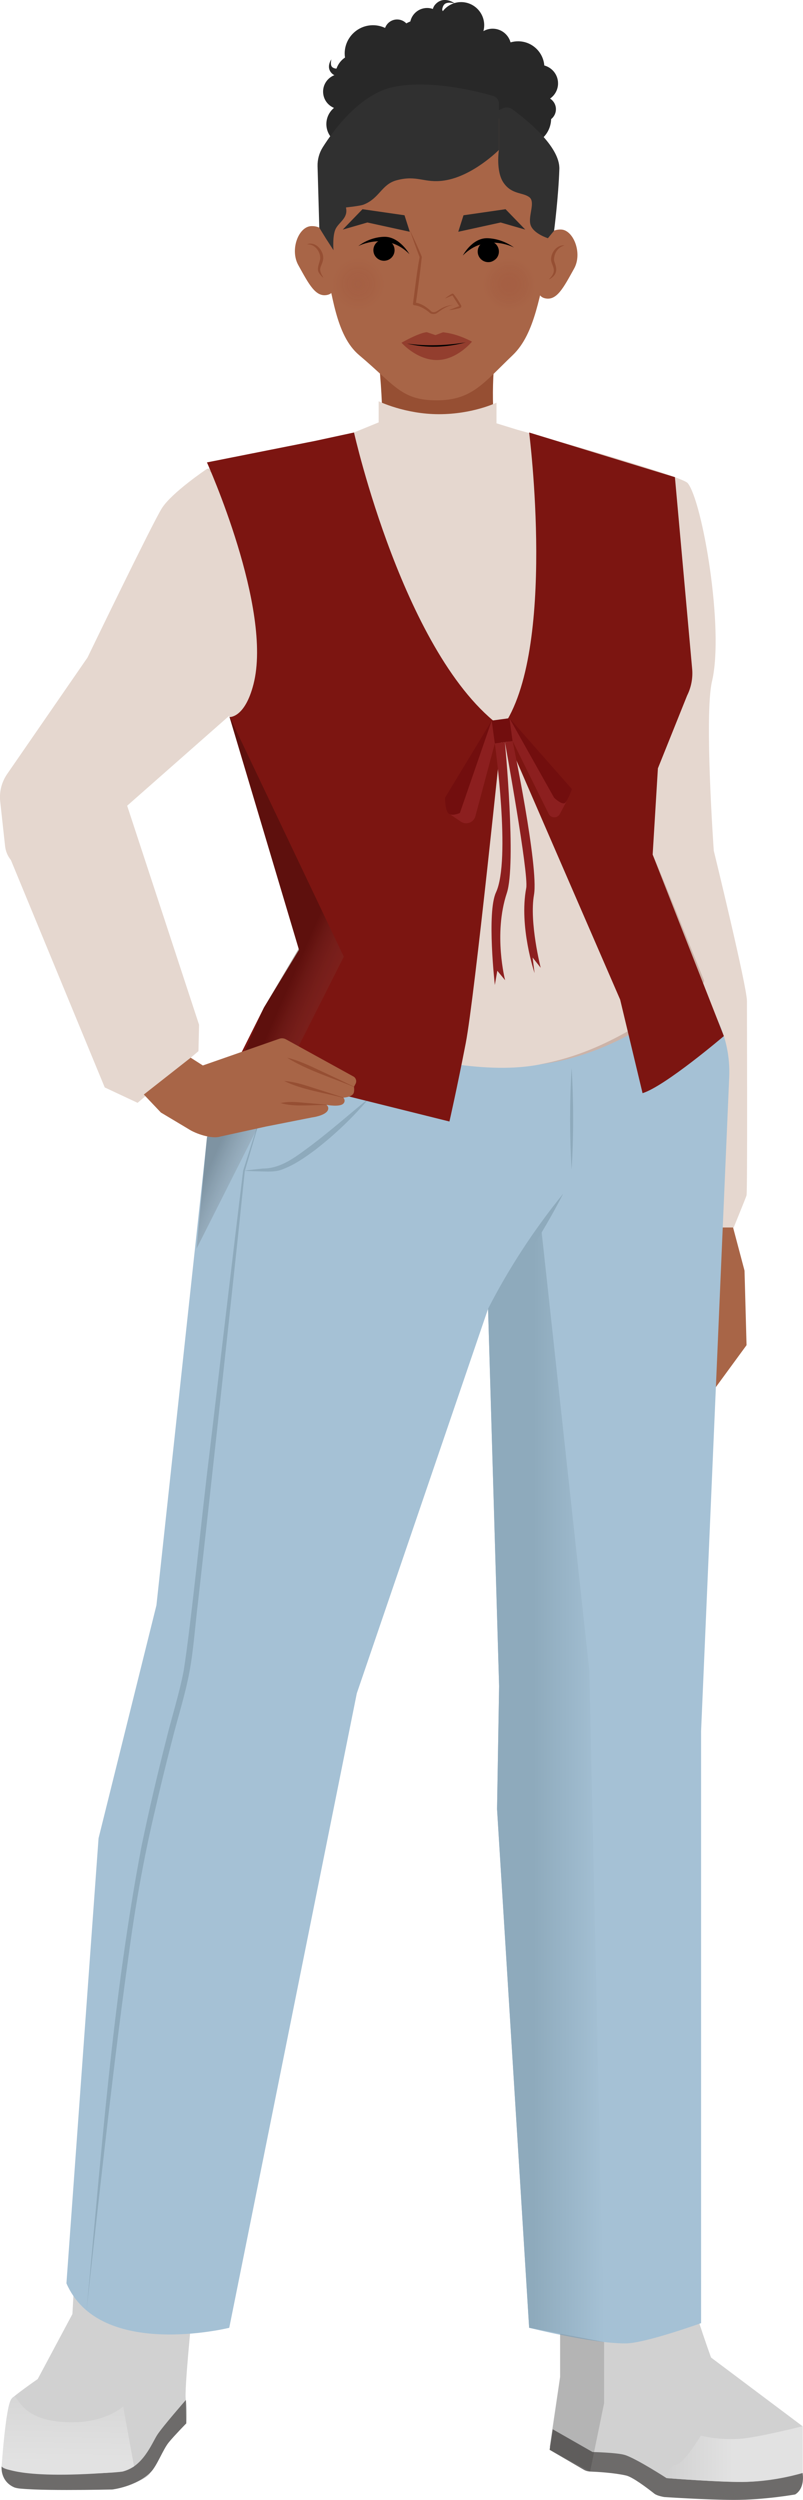 <?xml version="1.0" encoding="UTF-8"?>
<svg id="Ebene_2" data-name="Ebene 2" xmlns="http://www.w3.org/2000/svg" xmlns:xlink="http://www.w3.org/1999/xlink" viewBox="0 0 272.72 848.89">
  <defs>
    <style>
      .cls-1 {
        fill: #8eaabc;
      }

      .cls-2 {
        fill: url(#Unbenannter_Verlauf_6);
      }

      .cls-3 {
        fill: url(#Unbenannter_Verlauf_5);
      }

      .cls-4 {
        fill: #964f33;
      }

      .cls-5 {
        fill: #ccb3a8;
      }

      .cls-6 {
        opacity: .47;
      }

      .cls-6, .cls-7 {
        fill: #7c1511;
      }

      .cls-8 {
        fill: #720e0e;
      }

      .cls-9 {
        fill: #303030;
      }

      .cls-10 {
        fill: #111;
      }

      .cls-10, .cls-11 {
        opacity: .15;
      }

      .cls-12 {
        fill: url(#Unbenannter_Verlauf_16);
        opacity: .24;
      }

      .cls-11 {
        fill: url(#Unbenannter_Verlauf_21);
      }

      .cls-13 {
        fill: #a5c1d5;
      }

      .cls-14 {
        fill: #282828;
      }

      .cls-15 {
        fill: #8c1f1f;
      }

      .cls-16 {
        fill: #6d6b6a;
      }

      .cls-17 {
        fill: url(#Unbenannter_Verlauf_10);
      }

      .cls-18 {
        fill: url(#Unbenannter_Verlauf_21-2);
        opacity: .13;
      }

      .cls-19 {
        fill: #a86547;
      }

      .cls-20 {
        fill: #d1d1d1;
      }

      .cls-21 {
        fill: #e5d7cf;
      }
    </style>
    <linearGradient id="Unbenannter_Verlauf_5" data-name="Unbenannter Verlauf 5" x1="226.37" y1="833.34" x2="272.58" y2="833.34" gradientUnits="userSpaceOnUse">
      <stop offset="0" stop-color="#d1d1d1"/>
      <stop offset=".49" stop-color="#e2e2e2"/>
    </linearGradient>
    <linearGradient id="Unbenannter_Verlauf_10" data-name="Unbenannter Verlauf 10" x1="165.76" y1="606.05" x2="205.16" y2="606.05" gradientUnits="userSpaceOnUse">
      <stop offset=".39" stop-color="#8eaabc"/>
      <stop offset="1" stop-color="#a5c1d5"/>
    </linearGradient>
    <linearGradient id="Unbenannter_Verlauf_6" data-name="Unbenannter Verlauf 6" x1="23.61" y1="803.82" x2="22.85" y2="848.79" gradientUnits="userSpaceOnUse">
      <stop offset="0" stop-color="#d1d1d1"/>
      <stop offset=".72" stop-color="#e2e2e2"/>
    </linearGradient>
    <radialGradient id="Unbenannter_Verlauf_21" data-name="Unbenannter Verlauf 21" cx="172.95" cy="96.53" fx="172.95" fy="96.53" r="24.69" gradientUnits="userSpaceOnUse">
      <stop offset="0" stop-color="#7c1511" stop-opacity=".51"/>
      <stop offset=".36" stop-color="#a86547"/>
    </radialGradient>
    <radialGradient id="Unbenannter_Verlauf_21-2" data-name="Unbenannter Verlauf 21" cx="121.69" cy="96.43" fx="121.69" fy="96.43" r="24.69" xlink:href="#Unbenannter_Verlauf_21"/>
    <linearGradient id="Unbenannter_Verlauf_16" data-name="Unbenannter Verlauf 16" x1="70.84" y1="332.91" x2="116.68" y2="352.9" gradientUnits="userSpaceOnUse">
      <stop offset=".51" stop-color="#000"/>
      <stop offset="1" stop-color="#e5d7cf" stop-opacity="0"/>
    </linearGradient>
  </defs>
  <g id="Selin">
    <g>
      <path class="cls-20" d="M190.23,766.81v40.31s-3.56,23.75-3.56,23.75l12.57,7.33h8.03s6.2,1.05,6.2,1.05l10.22,7.68h44.43c2.46,0,4.46-2,4.46-4.46v-18.59s-31.08-23.33-31.08-23.33c0,0-8.9-24.09-8.9-32.47,0-8.38-42.37-1.27-42.37-1.27Z"/>
      <path class="cls-16" d="M186.67,831.88l1.05-6.97,13.52,7.72s8.33.19,10.96,1c3.87,1.19,14.17,7.86,14.17,7.86,0,0,18.38,1.47,27.32,1.27,10.18-.23,18.89-3.02,18.89-3.02,0,0,1,5.12-2.52,7.3,0,0-10.31,1.86-20.82,1.85-9.49-.02-23.63-.97-23.63-.97,0,0-2.41-.38-3.37-1.14-2.45-1.94-7.37-5.66-9.6-6.17-4.08-.94-9.8-1.25-12.23-1.35-.78-.03-1.54-.25-2.21-.65l-11.53-6.73Z"/>
      <path class="cls-3" d="M272.58,823.88s-15.67,3.93-21.38,4.27c-7.92.46-13.17-1.1-13.17-1.1,0,0-5.77,9.59-8.34,9.85s-3.32,4.59-3.32,4.59c0,0,19.99,1.58,27.32,1.27,10.04-.43,18.89-3.02,18.89-3.02v-15.86Z"/>
      <path class="cls-14" d="M186.81,33.48c1.64-1.13,2.72-3.03,2.72-5.17,0-2.91-1.98-5.35-4.67-6.07-.37-4.6-4.21-8.22-8.91-8.22-.89,0-1.74.13-2.55.37-.74-2.68-3.18-4.65-6.09-4.65-1.14,0-2.21.31-3.13.83.17-.64.27-1.31.27-2,0-4.34-3.52-7.86-7.86-7.86-.79,0-1.56.12-2.28.34-.52-.35-3.97-2.52-6.6.61-.33.39-.55.87-.71,1.38-.6-.21-1.25-.33-1.93-.33-2.8,0-5.13,1.96-5.71,4.58-.47.18-.93.4-1.36.65-.79-.82-1.9-1.33-3.13-1.33-1.88,0-3.48,1.2-4.09,2.88-1.25-.59-2.63-.93-4.1-.93-5.31,0-9.62,4.31-9.62,9.62,0,.46.04.92.11,1.36-1.33.89-2.34,2.2-2.88,3.73-.11.03-.23.04-.37.01-1.3-.29-1.82-.91-1.38-3.12,0,0-2.11,2.86.42,4.99.18.15.39.27.61.37-2.24.87-3.84,3.03-3.84,5.58s1.53,4.64,3.7,5.54c-1.58,1.31-2.59,3.28-2.59,5.49,0,3.93,3.19,7.12,7.12,7.12s7.05-3.12,7.12-6.99c.97-.54,1.77-1.35,2.31-2.32.6.16,1.23.25,1.89.25,3.18,0,5.89-1.97,7-4.74,1.49,1.52,3.56,2.47,5.86,2.47,3.47,0,6.43-2.16,7.62-5.2.45.1.92.16,1.41.16,2.85,0,5.17,4.05,5.97,1.47.47.09,1.36-3.79,1.38-3.79.58,1.46-.09,3.48-.09,3.48,0,5.68,4.94,4.82,10.62,4.82.04,0,.07,0,.11,0-.07.44-.11.89-.11,1.35,0,5.01,4.06,9.07,9.07,9.07s8.93-3.93,9.06-8.83c.99-.79,1.63-2,1.63-3.36,0-1.52-.79-2.85-1.98-3.61ZM150.22,2.96c.39-1.7,1.19-2.4,4.02-1.87-1.55.49-2.88,1.44-3.85,2.7-.16-.23-.24-.5-.17-.83Z"/>
      <path class="cls-20" d="M67.14,765.01l-1.94,20.85s-2.72,26.52-2.08,29.11.15,7.93.15,7.93c0,0-7.56,6.41-12.13,16.64-1.45,3.24-12.98,5.82-12.98,5.82l-30.83-.23c-4.07-.03-7.22-3.58-6.78-7.62.92-8.32,2.4-20.77,3.2-22.7.39-.95,9.06-6.96,9.06-6.96l11.78-22.06,1.16-20.78h41.39Z"/>
      <path class="cls-4" d="M127.98,168.08s6.03-23.53-3.38-72.86c-1.97-10.33,52.59-10.64,48.81.83-11.16,33.86-3.34,62.52-3.34,62.52l-42.08,9.51Z"/>
      <polyline class="cls-19" points="248.03 413.25 252.86 431.47 253.55 456.78 238.1 477.89 241.12 413.72"/>
      <path class="cls-21" d="M167.5,143.4l8.26,2.55s55.62,15.38,57.82,18.12c5,6.23,12.43,49.57,8.24,67.27-2.68,11.33.6,57.53.6,57.53,0,0,11.26,46.09,11.26,51.01s.21,64.99-.14,66.06-4.36,10.88-4.36,10.88h-12.52l-23.16-91.86-44.86-166.6-1.13-14.96Z"/>
      <path class="cls-13" d="M179.71,790.44s21.04,5.33,32.73,5.31c6.64-.01,25.67-6.89,25.67-6.89v-201.06l9.56-222.27c.25-6.52-1.07-13-3.84-18.9l-5.71-12.14-148.46,7.65-19.36,44.06-17.17,158.89-19.66,79.12-10.91,151.14c11.27,26.02,55.3,15.1,55.3,15.1l43.32-215.44,44.58-130.56,3.75,128.1-.7,41.77,10.9,176.13Z"/>
      <path class="cls-1" d="M91.55,369.06s-8.45,28.75-8.4,28.53c0,0-2.54,24.31-2.54,24.31-3.72,34.85-9.34,86.52-13.28,121.49-.91,7.19-1.63,17.3-2.99,24.34-1.5,8.07-4.06,15.81-6.02,23.75-2.04,7.88-3.97,15.79-5.78,23.72-3.69,15.59-6.61,32.08-8.74,48-3.39,24.2-6.25,48.47-9.01,72.76-1.88,16.19-3.62,32.39-5.4,48.59,5.01-52.71,8.79-105.73,18.71-157.81,2.49-11.98,5.27-23.9,8.3-35.76,1.91-7.89,4.45-15.67,5.98-23.63,2.56-16.1,6.51-56.04,8.63-72.74,3.23-27.36,8.23-70.03,11.57-97.1,0-.05,8.95-28.41,8.96-28.46h0Z"/>
      <path class="cls-21" d="M215.36,159.22l22.74,67.58-16.11,18.35-1.51,45.09,17.62,42.89s-20.26,21.56-54.83,28.34c-34.57,6.78-93.63-19.33-93.63-19.33l11.79-19.98-28.44-95.35-2.71-67.58h145.08Z"/>
      <path class="cls-21" d="M146.74,183.69h56.14l-14.63-22.48-15.19-15.32-5.56-2.49s-8.85,6.93-18.42,6.93-19.08-7.47-19.08-7.47l-21.31,8.72-38.41,7.64s-11.99,8.05-15.33,13.4c-3.34,5.35-25.23,50.66-25.23,50.66l-27.29,39.55c-1.88,2.73-2.72,6.04-2.36,9.33l1.66,15.18c.19,1.73.87,3.36,1.97,4.71l31.87,77.21,11.16,5.23,20.67-17.55.21-8.96-24.42-74.38,96.68-85.2,6.86-4.72Z"/>
      <path class="cls-5" d="M229.41,185.76c1.64,12.98,3.2,25.96,4.64,38.96.5,3.28.29,6.87-.92,10.02-1.11,2.67-2.91,6.33-4.13,8.97,0,0-8.4,17.72-8.4,17.72l.11-.51.95,29.26c3.67,8.33,13.27,32.55,17.37,42.55.17.38.07.83-.23,1.1-7.83,7.09-16.52,13.02-25.83,17.94-9.26,4.83-19.32,8.4-29.71,9.68,10.27-1.82,20.04-5.73,29.11-10.79,9.02-5.02,17.55-11.19,25.03-18.26,0,0-.23,1.1-.23,1.1-4.49-10.89-13.61-32.28-17.87-43.24,0,0-.79-29.27-.79-29.27,0-.18.03-.36.11-.51,1.54-3.11,9.43-19.21,10.84-21.99,2.38-4.24,3.94-8.71,3.15-13.63-1.17-13.03-2.23-26.06-3.2-39.11h0Z"/>
      <polygon class="cls-17" points="165.76 444.44 183.79 416.82 200.14 567.1 205.16 795.28 179.71 790.44 168.81 614.31 169.51 572.54 165.76 444.44"/>
      <g>
        <path class="cls-19" d="M101.32,90.05c3.6,6.46,5.89,11.09,9.99,10.06s2.79-8.65,1.31-14.51-2.61-8.87-6.81-8.82c-4.39.05-7.44,7.97-4.49,13.27Z"/>
        <path class="cls-19" d="M194.98,91.21c-3.6,6.46-5.89,11.09-9.99,10.06s-2.79-8.65-1.31-14.51c1.48-5.86,2.61-8.87,6.81-8.82s7.44,7.97,4.49,13.27Z"/>
        <g>
          <path class="cls-19" d="M186.68,86.18c-3.4,13.46-4.85,27.06-12.55,34.42-9.93,9.5-13.86,15.34-25.82,15.34s-14.07-5.01-26.33-15.34c-8.04-6.78-9.1-21.02-11.94-33.11-8.04-34.3,15.91-53.69,38.18-53.69s46.33,21.24,38.46,52.38Z"/>
          <g>
            <path class="cls-4" d="M151.27,101.23c.69-.56,1.43-1.04,2.21-1.47.24-.13.5-.02.64.19.94,1.18,1.77,2.44,2.5,3.77.43,1.07-1.46,1.02-2.11,1.29-.6.13-1.22.23-1.86.29-.04,0-.05-.06-.02-.07,0,0,3.42-1.3,3.42-1.3l-.03.09c-.81-1.24-1.6-2.5-2.39-3.75l.07.02-2.4,1.02s-.07-.05-.03-.07h0Z"/>
            <path class="cls-4" d="M191.53,83.4c-2.2.71-3.32,2.63-3.36,4.76-.01.85.77,1.95.74,3.51-.06,1.48-1.15,2.56-2.34,3.16-.05.02-.1-.04-.06-.08.84-.82,1.65-1.85,1.59-3.05-.05-1.19-.85-2.21-.95-3.47-.05-2.43,1.82-4.98,4.39-4.94.07,0,.06.1,0,.1h0Z"/>
            <path class="cls-4" d="M104.44,82.88c2.79-.9,5.44,2.15,5.35,4.86-.14,1.58-.92,2.57-1.03,3.46-.17.88.38,1.94,1.02,3,.02.02.02.07,0,.08-.49-.32-.92-.86-1.27-1.36-1.29-1.63.11-3.55.25-5.23.02-2.33-1.83-4.78-4.31-4.71-.06,0-.07-.1,0-.1h0Z"/>
            <polygon class="cls-14" points="178.4 77.97 170.03 75.55 155.64 78.7 157.42 73.1 171.7 71.04 178.4 77.97"/>
            <g>
              <path d="M157.18,86.77s3.15-6.02,8.37-5.88,9.01,3.16,9.01,3.16c0,0-9.65-5.14-17.38,2.72Z"/>
              <circle cx="165.84" cy="85.42" r="3.6"/>
            </g>
            <g>
              <path d="M139.07,86.33s-3.37-6.05-8.6-5.92c-5.22.13-8.77,3.15-8.77,3.15,0,0,9.67-5.12,17.37,2.76Z"/>
              <circle cx="130.41" cy="84.95" r="3.6"/>
            </g>
            <path class="cls-4" d="M139.17,78.07c1.41,3.03,2.88,6.07,4.09,9.17-.57,5.35-1.29,10.69-2.05,16.02l-.43-.54c1.15.12,2.2.53,3.15,1.07.82.48,2.12,1.48,2.5,1.94,1.28.86,2.37-.48,3.51-1.02,1.25-.7,2.67-1.09,4.09-1.16-2.2.31-3.88,1.48-5.62,2.75-.67.45-1.69.44-2.37,0-.75-.68-1.63-1.28-2.53-1.76-.89-.47-1.85-.81-2.81-.88-.26-.02-.46-.25-.44-.51.67-5.03,1.4-11.54,2.26-15.81-1.16-3.08-2.31-6.16-3.36-9.29h0Z"/>
            <polygon class="cls-14" points="116.4 77.97 124.77 75.55 139.17 78.7 137.38 73.1 123.11 71.04 116.4 77.97"/>
            <path class="cls-6" d="M136.34,116.38c6.14-3.38,8.06-3.49,8.06-3.49.27-.11.58-.1.85,0l2.64.9,2.27-.85c.27-.12.57-.13.84-.03,0,0,3.97.3,9.3,3.1,0,0-5.07,6.25-11.94,6.25s-12.02-5.9-12.02-5.9Z"/>
            <path d="M158.17,116.27c-6.5,1.75-13.38,2.02-19.94.4,6.65.93,13.32.66,19.94-.4h0Z"/>
          </g>
        </g>
      </g>
      <path class="cls-16" d="M63.12,814.97s-8,9.15-9.76,11.91-4.92,11.04-11.94,12.4c-4.61.89-39.17,1.56-40.87-1.78,0,0-.54,4.98,4.25,7.11,3.26,1.45,33.36.74,33.36.74,0,0,7.94-.9,12.98-5.82,2.14-2.09,4.24-7.84,6.22-10.23s5.91-6.4,5.91-6.4l-.15-7.93Z"/>
      <path class="cls-9" d="M169.44,50.91l-36.1,9.62-15.85,9.93-6.56,10.91-2.49-4.03-.59-20.87c-.06-2.27.54-4.5,1.74-6.42,3.72-5.91,12.78-18.35,24.41-20.6,12.48-2.41,28.08,1.56,33.49,3.13,1.16.34,1.95,1.4,1.95,2.61v15.73Z"/>
      <path class="cls-9" d="M186.09,80.89l-2.82-13.11-13.83-16.87v-13.5l1.3-.62c1.05-.5,2.29-.38,3.23.3,4.34,3.15,16.26,12.51,16,20.32-.31,9.54-1.78,20.92-1.78,20.92l-2.11,2.57Z"/>
      <path class="cls-9" d="M169.44,50.91s-1.14,7.27,1.62,11.21,6.38,3.15,8.66,4.8-.47,6.45.47,9.44,5.91,4.54,5.91,4.54l.94-14.53-6.77-9.52-10.82-5.93Z"/>
      <path class="cls-9" d="M169.44,50.91s-8.84,8.95-18.58,10.39c-6.82,1.01-9.13-2.01-16.24-.06-5.06,1.39-5.73,6.12-11.12,8.23-1.25.49-6.01.97-6.01.97l-2.29-9.48,22.5-13.49,23.05-3.46,8.69,6.89Z"/>
      <path class="cls-9" d="M110.93,81.36l2.33,3.6s-.42-5.07.79-7.35,4.28-3.66,3.44-7.15-6.28-2.36-6.28-2.36l.61,8.12-.89,5.15Z"/>
      <polygon class="cls-10" points="205.16 795.28 205.16 816.07 200.41 839.26 186.67 831.88 190.23 807.12 190.23 792.44 205.16 795.28"/>
      <path class="cls-1" d="M191.27,405.35c-7.12,13.87-15.68,26.99-25.52,39.09,7.11-13.87,15.69-26.99,25.52-39.09h0Z"/>
      <path class="cls-1" d="M125.51,372.74c-5.49,6.59-11.72,12.5-18.5,17.76-3.45,2.55-7.01,5.07-11.18,6.61-2.03.83-4.37.73-6.55.68-2.13-.05-4.27-.1-6.41-.23,2.12-.31,4.24-.54,6.36-.76,6.43.03,11.58-4.27,16.54-7.91,6.76-5.13,13.14-10.75,19.73-16.14h0Z"/>
      <path class="cls-5" d="M70.28,159.22c5.56,3.46,11.45,7.91,13.12,14.64,1.21,6.52,2.04,13.09,2.53,19.7-.33-1.62-.61-3.26-.92-4.88-.85-4.73-1.71-9.94-2.61-14.63-1.53-6.33-7.21-10.9-12.12-14.83h0Z"/>
      <path class="cls-2" d="M.55,837.51s1.36-19.94,3.2-22.7c2.98-4.48.36,8.23,21.89,7.7,10.59-.26,16.19-5.32,16.19-5.32l3.7,20.32s-3,1.68-4.11,1.78c-36.19,3.12-40.87-1.78-40.87-1.78Z"/>
      <circle class="cls-11" cx="172.95" cy="96.53" r="9.79"/>
      <circle class="cls-18" cx="121.69" cy="96.43" r="9.79"/>
      <path class="cls-1" d="M194.14,397.17c-.69-11.49-.69-23.09,0-34.58.69,11.49.69,23.09,0,34.58h0Z"/>
      <path class="cls-21" d="M168.62,143.9v-7.17s-8.01,3.92-19.55,3.92-20.47-4.39-20.47-4.39v7.14s8.01,8,18,8.27,22.02-7.77,22.02-7.77Z"/>
      <path class="cls-7" d="M70.28,157.02l36.81-7.32,13.14-2.84s17.09,76.3,50.34,100.24c0,0-9.38,91.62-12.4,107.18-3.02,15.56-5.53,26.55-5.53,26.55l-73.23-18.23,10.23-20.46,11.91-19.59-23.59-79.07s5.16.43,8.13-11.13c6.59-25.67-15.81-75.33-15.81-75.33Z"/>
      <polygon class="cls-12" points="77.85 243.07 116.76 324.87 66.75 424.02 70.28 386.19 89.64 342.13 101.44 322.15 77.85 243.07 77.85 243.07"/>
      <g>
        <path class="cls-19" d="M48.86,371.68l5.78,6.1,9.32,5.57c2.5,1.67,8.05,3.53,10.9,2.58l15.51-3.4,15.53-3.07s4.56-.56,5.44-2.45c.54-1.16-.48-1.84-.48-1.84,0,0,4.63.88,5.8-.47.88-1.02-.07-1.97-.07-1.97,0,0,3.05-.15,3.54-1.62.29-.86.09-2.07.09-2.07h0l.54-1.02c.46-.87.16-1.94-.68-2.45l-22.86-12.59c-.74-.45-1.66-.53-2.47-.21l-25.86,9.03-4.13-2.64-15.91,12.5Z"/>
        <path class="cls-4" d="M120.21,369.11c-7.52-3.2-15.81-5.62-22.69-9.95,4.01.97,7.82,2.78,11.55,4.56,3.74,1.74,7.47,3.5,11.18,5.29.06.03.02.13-.04.1h0Z"/>
        <path class="cls-4" d="M116.59,372.8c-6.66-1.81-13.89-2.71-20.07-5.73,3.48.25,6.87,1.34,10.18,2.43,3.31,1.04,6.62,2.1,9.92,3.19.06.02.04.12-.03.11h0Z"/>
        <path class="cls-4" d="M110.88,375.24c-5.11-.13-10.69.75-15.59-.67,2.56-.59,5.23-.38,7.83-.12,2.59.2,5.18.43,7.76.68.06,0,.07.11,0,.11h0Z"/>
      </g>
      <path class="cls-7" d="M179.71,146.86l49.51,15.17,5.88,65.39c.21,3.02-.38,6.03-1.73,8.74l-9.93,24.75-1.78,29.29,24.18,61.62s-19.91,16.99-27.61,19.39l-7.61-31.77-40.05-92.34c18.63-26.02,9.14-100.24,9.14-100.24Z"/>
      <rect class="cls-8" x="167.5" y="244.24" width="6.09" height="7.85" transform="translate(-32.04 25.38) rotate(-7.78)"/>
      <path class="cls-15" d="M152.18,276.07l4.35,2.94c1.84,1.24,4.36.3,4.93-1.85l6.59-24.7-1.06-7.77-10.82,31.38h-4Z"/>
      <path class="cls-15" d="M173.03,243.87l1.06,7.77,12.25,24.71c.77,1.56,3,1.59,3.81.04l2.92-5.56-20.03-26.97Z"/>
      <path class="cls-8" d="M166.99,244.69l-15.85,26.2s0,3.85,1.04,5.18,4,0,4,0l10.82-31.38Z"/>
      <path class="cls-8" d="M173.03,243.87l21.19,24.06s-1.33,4-2.37,4.74-3.66-1.78-3.66-1.78l-15.17-27.02Z"/>
      <path class="cls-15" d="M171.48,252s3.93,41.35.65,51.26c-4.63,13.97-.58,29.59-.58,29.59l-2.65-3.21-.84,4.83s-2.78-24.61.39-31.44c5.14-11.08-.39-50.58-.39-50.58l3.42-.47Z"/>
      <path class="cls-15" d="M174.1,251.64s8.91,42.77,7.26,52.18c-1.65,9.41,2.27,24.8,2.27,24.8l-2.74-3.47.66,5.28s-5.32-15.75-2.83-28.88c.91-4.8-7.24-49.56-7.24-49.56l2.62-.36Z"/>
    </g>
  </g>
</svg>